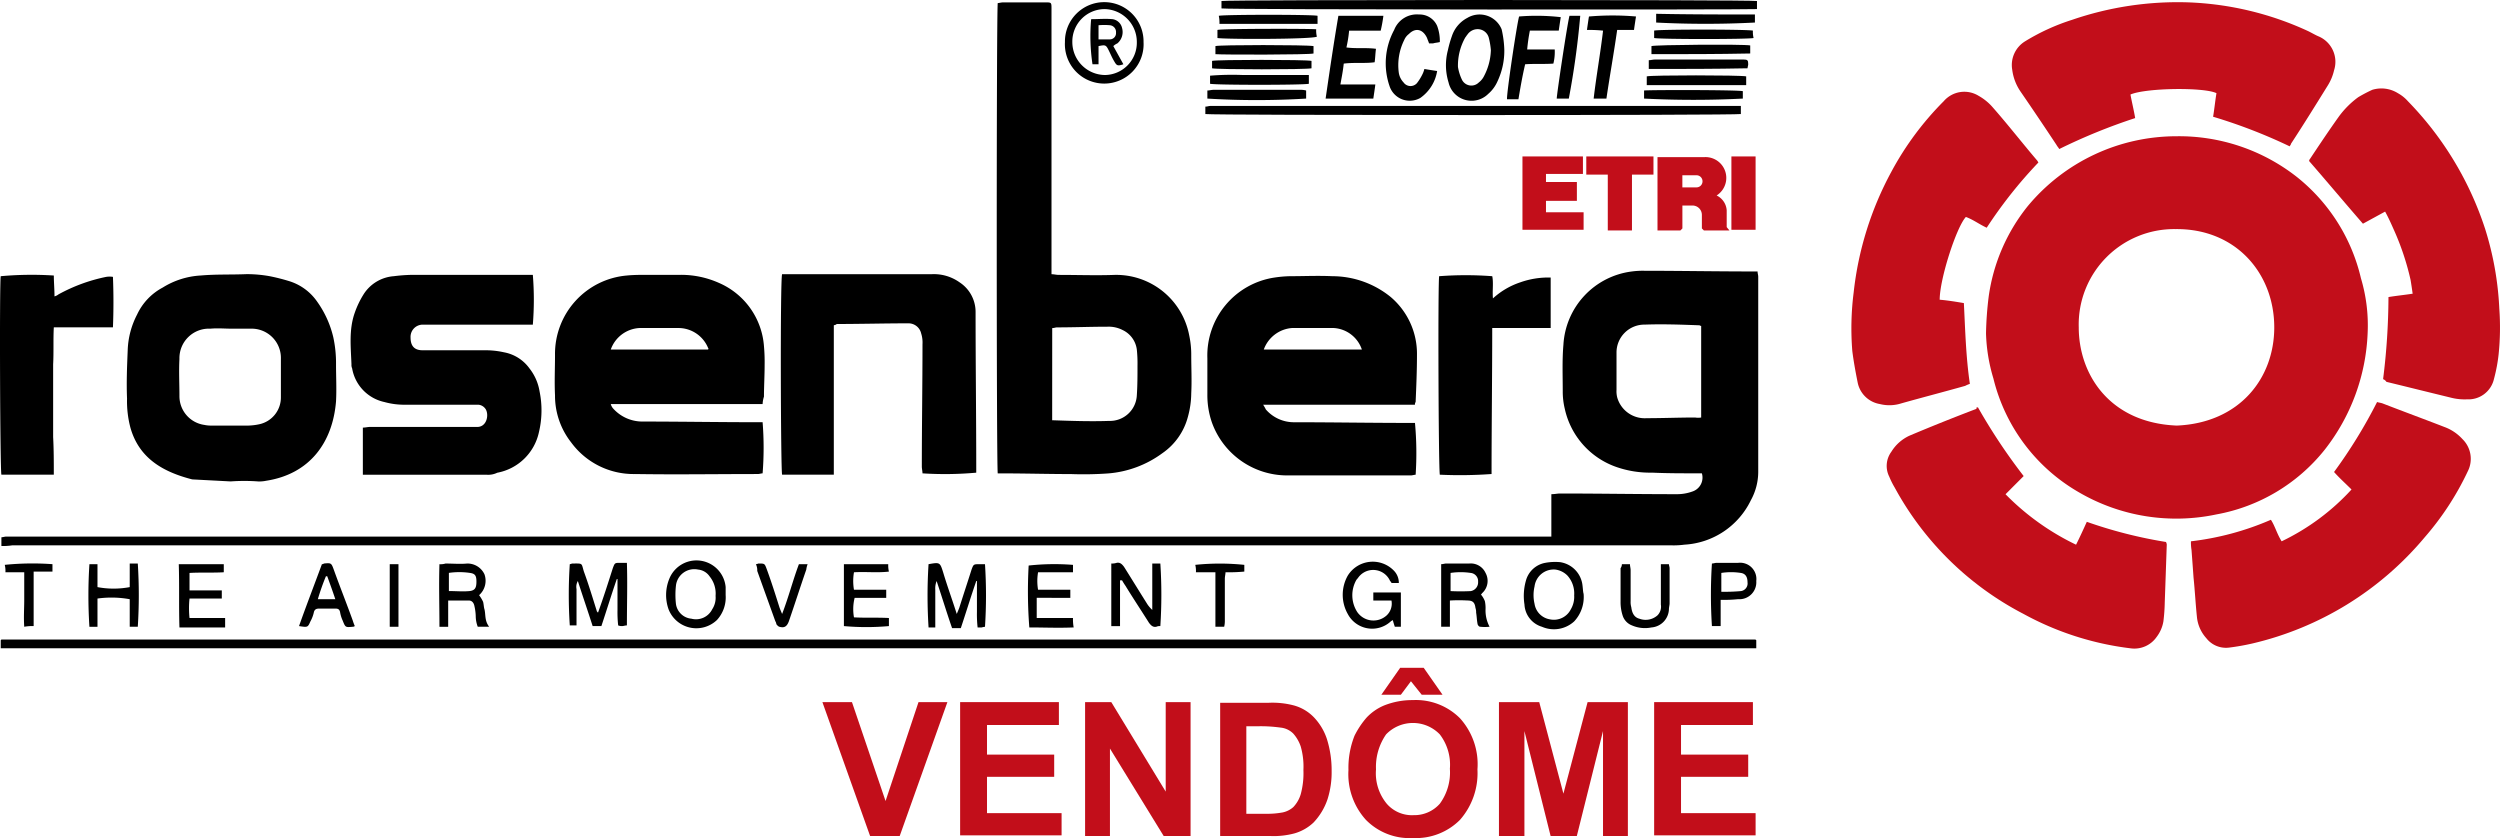 <svg xmlns="http://www.w3.org/2000/svg" width="273.109" height="91.55"><path fill="#c20e1a" d="M237.733 14.885a20.847 20.847 0 0 1 13.138 4.41 19.933 19.933 0 0 1 7.046 11.1 17.933 17.933 0 0 1 .734 5.954 22.037 22.037 0 0 1-4.7 12.79 19.6 19.6 0 0 1-11.817 7.056 21.116 21.116 0 0 1-15.046-2.426 19.737 19.737 0 0 1-9.321-12.422 18.677 18.677 0 0 1-.807-4.925 37.443 37.443 0 0 1 .294-4.043 20.17 20.17 0 0 1 4.257-9.85 21.105 21.105 0 0 1 16.22-7.644ZM227.09 35.76c0 5.145 3.376 10.438 10.716 10.732 6.826-.294 10.642-5.145 10.642-10.732 0-5.88-4.184-10.805-10.789-10.732A10.425 10.425 0 0 0 227.09 35.76Z" data-name="Tracé 1"/><path d="M.153 59.649v-.956c.147 0 .367-.074.514-.074h168.808v-4.633c.367 0 .661-.074.954-.074 4.257 0 8.44.074 12.7.074a4.927 4.927 0 0 0 1.761-.294 1.6 1.6 0 0 0 1.028-1.985h-.665c-1.615 0-3.156 0-4.771-.074a11.2 11.2 0 0 1-3.817-.588 8.7 8.7 0 0 1-5.725-6.395 8.023 8.023 0 0 1-.22-1.911c0-1.691-.073-3.381.073-5.072a8.554 8.554 0 0 1 7.486-8.012 8.869 8.869 0 0 1 1.394-.074c3.89 0 7.853.074 11.743.074h.587c0 .221.073.368.073.588v21.321a6.453 6.453 0 0 1-.807 3.087 8.6 8.6 0 0 1-7.266 4.851 8.869 8.869 0 0 1-1.395.074H1.327a6.705 6.705 0 0 1-1.174.073ZM185.842 45.61v-10c-.073 0-.147-.074-.22-.074-1.982-.074-3.963-.147-5.945-.074a3.045 3.045 0 0 0-3.083 3.087v4.047a2.76 2.76 0 0 0 .073.809 3.124 3.124 0 0 0 3.229 2.279c1.761 0 3.523-.074 5.284-.074a1.992 1.992 0 0 0 .662 0Z" data-name="Tracé 2"/><path d="M114.87 29.957c.294 0 .514.074.807.074 2.055 0 4.11.074 6.092 0a8.12 8.12 0 0 1 8.147 6.615 9.993 9.993 0 0 1 .22 2.132c0 1.4.073 2.793 0 4.19a9.9 9.9 0 0 1-.367 2.573 6.974 6.974 0 0 1-2.789 3.969 11.51 11.51 0 0 1-5.872 2.205 38.006 38.006 0 0 1-4.11.074c-2.5 0-4.991-.074-7.486-.074h-.514c-.147-.515-.147-50.571 0-51.38.147 0 .367-.074.587-.074h4.624c.661 0 .661 0 .661.735V29.957Zm.073 15.951c2.128.074 4.184.147 6.239.074a2.938 2.938 0 0 0 3.009-2.793c.073-1.1.073-2.132.073-3.234a14.184 14.184 0 0 0-.073-1.764 2.741 2.741 0 0 0-1.541-2.132 3.341 3.341 0 0 0-1.688-.368c-1.835 0-3.67.074-5.5.074-.147 0-.294.074-.514.074Z" data-name="Tracé 3"/><path d="M154.576 44.213h-16.587a4.216 4.216 0 0 1 .294.515 4.06 4.06 0 0 0 3.083 1.4c4.184 0 8.294.074 12.477.074h.734a36.06 36.06 0 0 1 .073 5.66c-.147 0-.367.074-.514.074h-13.578a8.734 8.734 0 0 1-8.147-5.733 9.085 9.085 0 0 1-.514-3.087v-3.975a8.611 8.611 0 0 1 7.339-8.821 13.085 13.085 0 0 1 1.688-.147c1.541 0 3.083-.074 4.624 0a10.131 10.131 0 0 1 6.385 2.279 8.135 8.135 0 0 1 2.862 6.321c0 1.691-.073 3.455-.147 5.145a.43.43 0 0 0-.072.295Zm-5.8-6.027a3.456 3.456 0 0 0-3.083-2.352h-4.55a3.567 3.567 0 0 0-3.083 2.352Z" data-name="Tracé 4"/><path d="M83.31 44.14H66.723a1.2 1.2 0 0 0 .22.441 4.285 4.285 0 0 0 3.156 1.47c4.184 0 8.44.074 12.624.074h.587a35.485 35.485 0 0 1 0 5.586c-.147 0-.367.074-.514.074-4.477 0-8.954.073-13.431 0a8.45 8.45 0 0 1-6.972-3.458 8.246 8.246 0 0 1-1.761-5.145c-.073-1.47 0-2.94 0-4.41a8.588 8.588 0 0 1 7.853-8.674c.734-.074 1.541-.074 2.349-.074h3.523a10.174 10.174 0 0 1 4.184.882 8.183 8.183 0 0 1 4.917 6.909 19.287 19.287 0 0 1 .073 2.058c0 1.176-.073 2.352-.073 3.455a3.13 3.13 0 0 0-.148.812Zm-16.587-5.954h10.642c0-.074.073-.147 0-.147a3.505 3.505 0 0 0-3.229-2.205h-4.257a3.52 3.52 0 0 0-3.156 2.352Z" data-name="Tracé 5"/><path fill="#c20e1a" d="M260.338 41.42a73.578 73.578 0 0 0 .587-8.968c.881-.147 1.688-.221 2.642-.368a67.147 67.147 0 0 0-.22-1.47 28.587 28.587 0 0 0-1.835-5.513c-.294-.662-.587-1.323-.954-1.985l-2.422 1.323c-1.982-2.279-3.89-4.557-5.872-6.836a.27.27 0 0 1 .073-.221c1.028-1.544 2.055-3.087 3.156-4.631a9.765 9.765 0 0 1 2.128-2.132 15.515 15.515 0 0 1 1.541-.809 3.4 3.4 0 0 1 2.789.368 4.159 4.159 0 0 1 1.1.882 35.89 35.89 0 0 1 8.44 13.966 34.125 34.125 0 0 1 1.541 8.674 28.427 28.427 0 0 1-.073 5 17.726 17.726 0 0 1-.514 2.72 2.861 2.861 0 0 1-2.936 2.205 6.013 6.013 0 0 1-1.615-.147c-2.422-.588-4.771-1.176-7.193-1.764a.733.733 0 0 0-.363-.294Z" data-name="Tracé 6"/><path fill="#c20e1a" d="M250.134 15.987a57.858 57.858 0 0 0-8.367-3.234c.147-.882.22-1.691.367-2.573-1.321-.662-7.706-.588-9.395.147.147.809.367 1.691.514 2.573a63.221 63.221 0 0 0-8.294 3.381c-.073-.147-.22-.294-.294-.441a405.231 405.231 0 0 0-3.963-5.88 5.4 5.4 0 0 1-.881-2.352 3.032 3.032 0 0 1 1.395-3.087 23.117 23.117 0 0 1 5.138-2.352 35.541 35.541 0 0 1 12.7-1.911 34.131 34.131 0 0 1 13.138 3.161c.44.221.807.441 1.174.588a3.021 3.021 0 0 1 1.615 3.675 5.343 5.343 0 0 1-.661 1.617c-1.321 2.132-2.642 4.263-4.037 6.395 0 .076-.073.146-.149.293Z" data-name="Tracé 7"/><path fill="#c20e1a" d="M216.082 44.507a63.307 63.307 0 0 0 4.991 7.5l-1.982 1.985a27.371 27.371 0 0 0 7.706 5.513c.44-.882.807-1.691 1.174-2.5a49.878 49.878 0 0 0 8.661 2.205c0 .074.073.147.073.294-.073 2.132-.147 4.263-.22 6.321a19.4 19.4 0 0 1-.147 2.058 3.847 3.847 0 0 1-.734 1.691 2.962 2.962 0 0 1-2.862 1.25 32.46 32.46 0 0 1-11.67-3.749 33.638 33.638 0 0 1-14.092-13.819 8.773 8.773 0 0 1-.587-1.176 2.6 2.6 0 0 1 .22-2.72 4.569 4.569 0 0 1 1.982-1.764 217.408 217.408 0 0 1 7.339-2.94c-.073-.149.001-.149.148-.149Z" data-name="Tracé 8"/><path fill="#c20e1a" d="M215.196 41.933a3.576 3.576 0 0 0-.514.221c-2.349.662-4.624 1.25-6.973 1.911a4.258 4.258 0 0 1-2.349.074 2.971 2.971 0 0 1-2.422-2.352c-.22-1.1-.44-2.279-.587-3.455a31.06 31.06 0 0 1 .152-6.399 35.785 35.785 0 0 1 4.11-13.157 32.928 32.928 0 0 1 5.725-7.718 2.969 2.969 0 0 1 3.816-.588 5.748 5.748 0 0 1 1.468 1.176c1.688 1.911 3.229 3.9 4.917 5.88.073.074.073.147.147.221a49.236 49.236 0 0 0-5.651 7.13c-.807-.368-1.468-.882-2.275-1.176-1.028 1.1-2.862 6.762-2.862 9.041.881.074 1.761.221 2.642.368.147 2.871.22 5.884.656 8.823Z" data-name="Tracé 9"/><path fill="#c20e1a" d="M239.347 59.134a30.811 30.811 0 0 0 8.734-2.352c.44.662.661 1.544 1.174 2.352a24.9 24.9 0 0 0 7.633-5.66c-.661-.662-1.321-1.25-1.908-1.911a54.783 54.783 0 0 0 4.7-7.644c.22.074.367.074.587.147 2.275.882 4.477 1.691 6.752 2.573a4.958 4.958 0 0 1 1.982 1.323 3.012 3.012 0 0 1 .587 3.528 31.19 31.19 0 0 1-4.7 7.2 34.881 34.881 0 0 1-18.863 11.614 25.139 25.139 0 0 1-2.5.441 2.721 2.721 0 0 1-2.5-1.029 4.033 4.033 0 0 1-1.028-2.352c-.147-1.4-.22-2.867-.367-4.263a572.642 572.642 0 0 0-.22-3.014 4.884 4.884 0 0 1-.063-.953Z" data-name="Tracé 10"/><path d="m25.181 52.592-4.184-.221c-3.156-.809-5.8-2.279-6.752-5.66a11.3 11.3 0 0 1-.367-3.161c-.073-1.764 0-3.528.073-5.292a9.054 9.054 0 0 1 1.028-3.9 6.376 6.376 0 0 1 2.789-2.94 8.751 8.751 0 0 1 4.184-1.323c1.688-.147 3.3-.074 4.991-.147a14.312 14.312 0 0 1 2.5.221 20.991 20.991 0 0 1 2.055.515 5.8 5.8 0 0 1 3.156 2.279 11.005 11.005 0 0 1 1.761 3.9 13.324 13.324 0 0 1 .294 2.94c0 1.323.073 2.72 0 4.043-.367 4.484-2.862 7.938-7.633 8.674a3.568 3.568 0 0 1-.881.074 20.56 20.56 0 0 0-3.009 0Zm.147-16.686c-.807 0-1.541-.074-2.349 0a3.222 3.222 0 0 0-3.376 3.308c-.073 1.323 0 2.72 0 4.043a3.165 3.165 0 0 0 2.716 3.161 3.569 3.569 0 0 0 .881.073h3.963a6.414 6.414 0 0 0 1.174-.147 2.989 2.989 0 0 0 2.349-2.94v-4.19a3.2 3.2 0 0 0-3.3-3.308Z" data-name="Tracé 11"/><path d="M39.639 51.858v-5.145c.294 0 .514-.074.807-.074h11.6c1.1.074 1.395-1.25 1.028-1.911a1.059 1.059 0 0 0-.807-.515h-8a8.062 8.062 0 0 1-2.275-.294 4.549 4.549 0 0 1-3.523-3.675.933.933 0 0 1-.073-.441c-.073-1.911-.294-3.822.367-5.66a9.878 9.878 0 0 1 .954-1.985 4.278 4.278 0 0 1 3.3-1.985 17.969 17.969 0 0 1 1.982-.147h13.209a33.646 33.646 0 0 1 0 5.439H46.172a1.333 1.333 0 0 0-1.321 1.4c0 .956.44 1.4 1.321 1.4h6.9a9.1 9.1 0 0 1 1.982.221 4.4 4.4 0 0 1 2.789 1.764 5.464 5.464 0 0 1 1.1 2.5 10.273 10.273 0 0 1-.073 4.484 5.736 5.736 0 0 1-4.55 4.41 2.244 2.244 0 0 1-1.1.221H39.639Z" data-name="Tracé 12"/><path d="M91.089 35.539v16.314h-5.65c-.147-.515-.22-21.243 0-21.9h16.367a4.835 4.835 0 0 1 3.009.882 3.856 3.856 0 0 1 1.761 3.234c0 5.733.073 11.393.073 17.127v.441a38.312 38.312 0 0 1-5.872.074c0-.221-.073-.515-.073-.735 0-4.484.073-8.968.073-13.378a3.241 3.241 0 0 0-.147-1.176 1.415 1.415 0 0 0-1.395-1.1c-2.642 0-5.211.073-7.853.073.002.071-.072.071-.293.144Z" data-name="Tracé 13"/><path d="M.08 70.822v-.882l.073-.074h191.561c.073 0 .073 0 .147.074v.882Z" data-name="Tracé 14"/><path d="M169.402 30.32v5.513h-6.385c0 5.366-.073 10.658-.073 15.951a47.9 47.9 0 0 1-5.651.074c-.147-.515-.22-21.022-.073-21.684a38.114 38.114 0 0 1 5.8 0c.147.735 0 1.544.073 2.426a8.339 8.339 0 0 1 3.009-1.764 9.173 9.173 0 0 1 3.3-.516Z" data-name="Tracé 15"/><path d="M5.878 51.857H.153c-.147-.441-.22-21.022-.073-21.684a37.35 37.35 0 0 1 5.8-.074c0 .735.073 1.47.073 2.279a1.194 1.194 0 0 0 .44-.221 18.479 18.479 0 0 1 5.211-1.911 2.443 2.443 0 0 1 .734 0q.11 2.756 0 5.513h-6.46c-.073 1.4 0 2.72-.073 4.043v7.938c.073 1.398.073 2.721.073 4.117Z" data-name="Tracé 16"/><path d="M133.439.919V.11c.44-.147 57.762-.147 58.5 0v.882c-.518.074-57.913.074-58.5-.073Z" data-name="Tracé 17"/><path d="M131.677 12.459v-.809c.22 0 .367-.074.514-.074h57.986v.882c-.518.148-57.839.148-58.5.001Z" data-name="Tracé 18"/><path d="M164.337 5.479a7.8 7.8 0 0 1-.734 3.381 3.838 3.838 0 0 1-1.027 1.4 2.579 2.579 0 0 1-4.33-1.25 6.41 6.41 0 0 1-.073-3.528 12.184 12.184 0 0 1 .44-1.544 3.469 3.469 0 0 1 1.688-1.985 2.6 2.6 0 0 1 3.743 1.25 11.38 11.38 0 0 1 .293 2.276Zm-1.468 0a8.291 8.291 0 0 0-.22-1.323 1.259 1.259 0 0 0-1.028-.956 1.35 1.35 0 0 0-1.321.588c-.073.074-.147.221-.22.294a6.233 6.233 0 0 0-.807 3.234 5.129 5.129 0 0 0 .44 1.4 1.145 1.145 0 0 0 1.835.294 1.981 1.981 0 0 0 .514-.588 6.5 6.5 0 0 0 .807-2.943Z" data-name="Tracé 19"/><path d="M146.43 9.227h3.817c-.073.588-.147 1.029-.22 1.544h-5.212c.44-3.014.881-6.027 1.394-9.041h4.917a15.227 15.227 0 0 1-.294 1.617h-3.45a13.738 13.738 0 0 1-.294 1.838c1.1.147 2.128 0 3.229.147-.073.515-.073.956-.147 1.47-1.1.147-2.2 0-3.376.147-.071.732-.218 1.467-.364 2.278Z" data-name="Tracé 20"/><path d="M157.291 4.594c-.294.074-.514.074-.734.147h-.44c-.073-.221-.147-.368-.22-.588-.44-.956-1.248-1.176-1.982-.441a1.6 1.6 0 0 0-.514.662 6.167 6.167 0 0 0-.587 3.6 1.961 1.961 0 0 0 .514 1.029.931.931 0 0 0 1.468.074 5.483 5.483 0 0 0 .661-1.1 3.068 3.068 0 0 0 .147-.441c.44.074.881.147 1.395.221a4.46 4.46 0 0 1-1.835 2.94 2.325 2.325 0 0 1-3.376-1.323 7.665 7.665 0 0 1 .514-6.1 2.66 2.66 0 0 1 2.716-1.691A2.089 2.089 0 0 1 157 2.833a4.691 4.691 0 0 1 .291 1.761Z" data-name="Tracé 21"/><path d="M62.245 61.634c.073 0 .22-.074.294-.074 1.174 0 .954-.073 1.248.882.514 1.4.954 2.867 1.395 4.263 0 .074.073.147.147.221.587-1.617 1.1-3.234 1.615-4.851.22-.588.22-.588.807-.588h.734c.073 2.279 0 4.557 0 6.836-.22 0-.367.074-.514.074a1.089 1.089 0 0 1-.44-.074 13.031 13.031 0 0 1-.073-1.691v-3.381h-.073c-.587 1.691-1.1 3.381-1.688 5.145h-.954c-.514-1.617-1.1-3.308-1.615-4.925a1.267 1.267 0 0 0-.147.882v3.969h-.736a50.822 50.822 0 0 1 0-6.688Z" data-name="Tracé 22"/><path d="M101.438 61.633c1.248-.221 1.248-.221 1.615.956.44 1.47.954 2.867 1.468 4.484.147-.368.22-.515.294-.735.44-1.4.881-2.72 1.321-4.116.22-.588.22-.588.881-.588h.587a53.082 53.082 0 0 1 0 6.836 3.175 3.175 0 0 0-.367.074h-.44a13.031 13.031 0 0 1-.073-1.691v-3.379h-.073c-.587 1.691-1.1 3.381-1.688 5.145h-.954c-.587-1.691-1.1-3.381-1.688-5.145a2.174 2.174 0 0 0-.147.956v4.116h-.734a54.266 54.266 0 0 1-.002-6.913Z" data-name="Tracé 23"/><path d="M165.88 10.842h-1.247c-.073-.515 1.1-8.38 1.321-9.041a23.339 23.339 0 0 1 4.55.074 68.07 68.07 0 0 0-.22 1.47h-3.156a19.841 19.841 0 0 0-.294 2.058h3.009a5.259 5.259 0 0 1-.147 1.544c-1.028.074-2.055 0-3.083.074-.293 1.249-.513 2.498-.733 3.821Z" data-name="Tracé 24"/><path d="M153.036 64.721v3.749h-.661c-.073-.221-.147-.441-.22-.735-.073.074-.147.074-.22.147a3.006 3.006 0 0 1-4.7-.809 4.261 4.261 0 0 1 0-4.19 3.21 3.21 0 0 1 5.064-.515 1.888 1.888 0 0 1 .514 1.323h-.807c0-.073-.073-.147-.147-.221a2.016 2.016 0 0 0-3.3-.588c-.147.147-.22.294-.367.441a3.387 3.387 0 0 0 .073 3.528 2.148 2.148 0 0 0 3.229.368 1.762 1.762 0 0 0 .514-1.617h-1.982v-.882Z" data-name="Tracé 25"/><path d="M122.356 63.398v5h-.954V61.56a1.614 1.614 0 0 0 .587-.074c.367-.074.587.147.807.441.881 1.4 1.688 2.72 2.569 4.116a3.68 3.68 0 0 0 .514.588V61.56h.881a53.115 53.115 0 0 1 0 6.836.93.93 0 0 0-.44.073c-.367.074-.587-.147-.807-.441-.881-1.4-1.761-2.72-2.569-4.043a6.774 6.774 0 0 1-.367-.588Z" data-name="Tracé 26"/><path d="M178.723 1.801a68.07 68.07 0 0 0-.22 1.47h-1.838c-.367 2.573-.807 5-1.174 7.5h-1.395c.294-2.5.734-4.925 1.028-7.424a14.122 14.122 0 0 0-1.761-.074c.073-.515.147-1.029.22-1.47a29.98 29.98 0 0 1 5.14-.002Z" data-name="Tracé 27"/><path d="M124.925 4.594a4.3 4.3 0 1 1-8.587 0 4.294 4.294 0 1 1 8.587 0Zm-.734 0a3.59 3.59 0 0 0-3.523-3.6 3.543 3.543 0 0 0-3.523 3.6 3.6 3.6 0 0 0 3.6 3.6 3.529 3.529 0 0 0 3.446-3.6Z" data-name="Tracé 28"/><path d="M172.998 64.868a3.893 3.893 0 0 1-1.028 3.014 3.273 3.273 0 0 1-3.523.588 2.674 2.674 0 0 1-1.908-2.426 6.109 6.109 0 0 1 .147-2.573 2.686 2.686 0 0 1 2.128-1.985 5.958 5.958 0 0 1 1.615-.074 2.886 2.886 0 0 1 2.422 2.352c.074.442.074.883.147 1.104Zm-1.028.147a2.922 2.922 0 0 0-.734-2.132 2.276 2.276 0 0 0-1.321-.662 2.109 2.109 0 0 0-2.275 1.838 4.2 4.2 0 0 0 0 1.911 2.025 2.025 0 0 0 1.688 1.691 2.068 2.068 0 0 0 2.275-1.1 2.682 2.682 0 0 0 .364-1.546Z" data-name="Tracé 29"/><path d="M79.273 65.015a3.653 3.653 0 0 1-.954 2.72 3.259 3.259 0 0 1-5.284-1.176 4.672 4.672 0 0 1 .073-3.308 3.2 3.2 0 0 1 6.165.882v.882Zm-1.1.074a2.977 2.977 0 0 0-.661-2.132 1.712 1.712 0 0 0-1.248-.735 2.017 2.017 0 0 0-2.422 1.764 8.971 8.971 0 0 0 0 1.985 1.873 1.873 0 0 0 1.688 1.617 1.982 1.982 0 0 0 2.275-1.029 2.315 2.315 0 0 0 .367-1.471Z" data-name="Tracé 30"/><path d="M53.438 68.469h-1.247a3.334 3.334 0 0 1-.22-1.176 5.681 5.681 0 0 0-.147-1.1c-.073-.368-.294-.588-.587-.588h-2.276v2.867h-.954c0-2.279-.073-4.557 0-6.836a1.82 1.82 0 0 0 .661-.073c.807 0 1.615.073 2.349 0a2.038 2.038 0 0 1 1.908 1.176 2.1 2.1 0 0 1-.587 2.279 3.9 3.9 0 0 1 .44.735c.073.294.073.588.147.809.146.584 0 1.246.513 1.907Zm-4.4-3.9c.807 0 1.541.074 2.275 0 .587-.074.734-.368.734-1.029s-.147-.882-.734-.956a7.863 7.863 0 0 0-2.275 0Z" data-name="Tracé 31"/><path d="M158.393 65.603v2.867h-.954v-6.837c.22 0 .367-.074.587-.074h2.5a1.78 1.78 0 0 1 1.761 1.029 1.8 1.8 0 0 1-.367 2.205c-.073.074-.073.147-.147.147a2.448 2.448 0 0 1 .44.735 3.583 3.583 0 0 1 .073.882 3.81 3.81 0 0 0 .44 1.911 4.747 4.747 0 0 1-1.028 0c-.147 0-.294-.221-.294-.368-.073-.368-.073-.735-.147-1.176a1.437 1.437 0 0 0-.073-.515c-.073-.588-.294-.809-.881-.809a16.4 16.4 0 0 0-1.91.003Zm.073-1.029a21.989 21.989 0 0 0 2.2 0 .97.97 0 0 0 .807-1.029.9.9 0 0 0-.807-.956 7.37 7.37 0 0 0-2.2 0Z" data-name="Tracé 32"/><path d="M19.53 61.634h4.917v.882c-1.248.074-2.5 0-3.743.074v1.911h3.526v.882h-3.526a10.346 10.346 0 0 0 0 2.132h3.89v1.029h-4.991c-.073-2.353 0-4.631-.073-6.91Z" data-name="Tracé 33"/><path d="M97.108 67.514v.882a27.457 27.457 0 0 1-4.917 0v-6.762h4.844a3.019 3.019 0 0 0 .073.809c-1.248.147-2.5 0-3.817.074a5.552 5.552 0 0 0 0 1.911h3.523v.882h-3.45a5.068 5.068 0 0 0-.073 2.132c1.249.072 2.5-.001 3.817.072Z" data-name="Tracé 34"/><path d="M15.053 68.469h-.881V65.46a11.172 11.172 0 0 0-3.523-.073v3.087h-.881a53.082 53.082 0 0 1 0-6.836h.881v2.5a9.454 9.454 0 0 0 3.523 0V61.56h.881a54.232 54.232 0 0 1 0 6.909Z" data-name="Tracé 35"/><path d="M113.255 65.309v2.205h3.963a4.86 4.86 0 0 0 .073 1.029c-1.688.074-3.229 0-4.844 0a50.855 50.855 0 0 1-.073-6.762 25.959 25.959 0 0 1 4.844-.073v.809h-3.815a5.57 5.57 0 0 0 0 1.911h3.523v.882Z" data-name="Tracé 36"/><path d="M177.182 61.634h.881c0 .221.073.441.073.662v3.381a2.038 2.038 0 0 0 .073.662c.073.588.294 1.1.881 1.25a1.947 1.947 0 0 0 1.982-.368 1.357 1.357 0 0 0 .367-1.176v-4.411h.881c0 .147.073.294.073.441v3.822c0 .221-.073.441-.073.662a2.066 2.066 0 0 1-1.908 1.985 3.561 3.561 0 0 1-2.128-.221 1.7 1.7 0 0 1-1.027-1.1 4.745 4.745 0 0 1-.22-1.47v-3.678a.79.79 0 0 0 .145-.441Z" data-name="Tracé 37"/><path d="M187.971 65.53v2.867h-.954a53.082 53.082 0 0 1 0-6.836c.147 0 .367-.074.514-.074h2.349a1.779 1.779 0 0 1 1.982 1.985 1.851 1.851 0 0 1-1.982 1.985 15.333 15.333 0 0 1-1.909.073Zm.073-.882a19.9 19.9 0 0 0 2.128-.074.842.842 0 0 0 .734-.956c0-.588-.22-.956-.734-1.029a6.885 6.885 0 0 0-2.128 0Z" data-name="Tracé 38"/><path d="M32.667 68.396c.807-2.279 1.688-4.557 2.5-6.762a.321.321 0 0 0 .22-.074c.807-.073.807-.073 1.1.735.661 1.838 1.395 3.675 2.055 5.513a5.067 5.067 0 0 0 .22.588c-.147.074-.147.074-.22.074-.807.074-.807.074-1.1-.662a3.643 3.643 0 0 1-.294-.956c-.073-.294-.22-.368-.514-.368h-1.767c-.294 0-.514.074-.587.441a3.7 3.7 0 0 1-.367.956c-.292.662-.292.662-1.246.515Zm3.083-5.439h-.147a25 25 0 0 0-.881 2.5h1.908c-.293-.886-.587-1.692-.88-2.5Z" data-name="Tracé 39"/><path d="M82.576 61.634c.147 0 .22-.074.294-.074.661 0 .661 0 .881.588.514 1.4.954 2.793 1.395 4.19.073.221.147.368.294.735.734-1.911 1.174-3.675 1.835-5.439h.954a2.275 2.275 0 0 0-.147.588c-.661 1.911-1.248 3.749-1.908 5.66-.22.588-.514.735-1.028.588-.073 0-.22-.147-.294-.221-.073-.147-.073-.294-.147-.368l-1.982-5.513a1.456 1.456 0 0 0-.147-.734Z" data-name="Tracé 40"/><path d="M171.457 1.727h1.174a90.293 90.293 0 0 1-1.248 9.041h-1.32c0-.441 1.174-8.306 1.394-9.041Z" data-name="Tracé 41"/><path d="M131.897 10.769v-.882c.22 0 .44-.074.661-.074h9.468a2.261 2.261 0 0 1 .661.074v.882a88.06 88.06 0 0 1-10.79 0Z" data-name="Tracé 42"/><path d="M190.393 9.96v.809a105.62 105.62 0 0 1-10.789 0v-.882c.661-.074 10.275-.074 10.789.073Z" data-name="Tracé 43"/><path d="M191.714 1.581v.882a105.6 105.6 0 0 1-10.789 0v-.956c3.6.074 7.193.074 10.789.074Z" data-name="Tracé 44"/><path d="M180.411 5.917v-.882c.44-.147 9.982-.221 10.789-.074v.882c-3.596.074-7.119.074-10.789.074Z" data-name="Tracé 45"/><path d="M132.191 9.151v-.882a29.373 29.373 0 0 1 3.6-.074h7.193v.956c-.593.151-10.206.151-10.793 0Z" data-name="Tracé 46"/><path d="M190.76 8.343v.956h-10.862v-.956c.514-.147 10.2-.147 10.862 0Z" data-name="Tracé 47"/><path d="M180.705 4.153v-.809c.514-.147 10.055-.147 10.789 0a2.76 2.76 0 0 0 .073.809c-.587.147-10.201.147-10.862 0Z" data-name="Tracé 48"/><path d="M132.411 7.461v-.809c.514-.147 10.275-.147 10.862 0v.809c-.587.147-10.275.147-10.862 0Z" data-name="Tracé 49"/><path d="M180.118 7.534v-.956c.22 0 .44-.074.661-.074h9.688c.44 0 .514.074.514.515 0 .147-.073.294-.073.441-3.524.074-7.12.074-10.79.074Z" data-name="Tracé 50"/><path d="M143.494 5.035v.809c-.514.147-9.908.147-10.716.074v-.883c.44-.147 9.908-.147 10.716 0Z" data-name="Tracé 51"/><path d="M143.934 1.727v.882h-10.716a3.584 3.584 0 0 0-.073-.882c.587-.147 10.349-.147 10.789 0Z" data-name="Tracé 52"/><path d="M132.998 4.153v-.882c.44-.147 9.908-.147 10.789-.074a2.76 2.76 0 0 0 .073.809c-.587.294-9.981.294-10.862.147Z" data-name="Tracé 53"/><path d="M135.934 61.707v.735a18.534 18.534 0 0 1-2.055.074c0 .22-.073.441-.073.735v4.484a2.761 2.761 0 0 1-.073.735h-.957v-5.955h-2.128a2.759 2.759 0 0 0-.073-.809 26.1 26.1 0 0 1 5.359.001Z" data-name="Tracé 54"/><path d="M3.676 62.442v5.954a4.839 4.839 0 0 0-1.028.073c-.073-1.029 0-1.985 0-2.94v-3.014H.593a2.76 2.76 0 0 0-.073-.809 30.235 30.235 0 0 1 5.211-.074v.809Z" data-name="Tracé 55"/><path d="M43.53 68.47h-.954v-6.836h.954Z" data-name="Tracé 56"/><path d="M119.2 2.095c.807 0 1.541-.074 2.349 0a1.253 1.253 0 0 1 1.028.956 1.625 1.625 0 0 1-.514 1.691 1.535 1.535 0 0 0-.44.294l1.1 1.985c-.661.221-.734.147-1.028-.368-.22-.368-.367-.735-.587-1.176-.294-.588-.367-.588-1.1-.441v1.985h-.661a20.964 20.964 0 0 1-.147-4.926Zm.807.662v1.544h1.248a.675.675 0 0 0 .661-.735.741.741 0 0 0-.661-.809 7.074 7.074 0 0 0-1.247 0Z" data-name="Tracé 57"/><g data-name="Groupe 2"><g fill="#c20e1a" data-name="Groupe 1"><path d="M166.319 17.09h6.606v1.911h-4.037v.882h3.376v2.058h-3.376v1.249h4.11v1.911h-6.679Z" data-name="Tracé 58"/><path d="M173.365 17.09h7.266v1.985h-2.349v6.1h-2.642v-6.1h-2.348V17.09Z" data-name="Tracé 59"/><path d="M189.145 17.09h2.642v8.012h-2.642Z" data-name="Tracé 60"/><path d="M188.631 24.808v-1.837a1.951 1.951 0 0 0-1.1-1.617 2.273 2.273 0 0 0-1.321-4.19h-5.139v8.012h2.5l.22-.221v-2.5h1.028a1.024 1.024 0 0 1 1.1 1.029v1.47l.22.221h2.789Zm-2.642-5a.658.658 0 0 1-.661.662h-1.541v-1.324h1.541a.658.658 0 0 1 .661.662Z" data-name="Tracé 61"/></g></g><g fill="#c20e1a" data-name="Groupe 3"><path d="m95.053 91.329-5.211-14.627h3.229l3.67 10.805 3.6-10.805h3.156l-5.211 14.627Z" data-name="Tracé 62"/><path d="M104.888 91.329V76.702h10.789v2.5h-7.853v3.234h7.34v2.426h-7.34v3.969h8.147v2.426h-11.083Z" data-name="Tracé 63"/><path d="M118.539 91.329V76.702h2.862l5.945 9.776v-9.776h2.716v14.627h-2.936l-5.872-9.556v9.556h-2.715Z" data-name="Tracé 64"/><path d="M133.218 76.775h5.358a9.18 9.18 0 0 1 2.789.294 4.8 4.8 0 0 1 2.2 1.323 6.263 6.263 0 0 1 1.394 2.352 11.432 11.432 0 0 1 .514 3.455 9.787 9.787 0 0 1-.44 3.087 6.874 6.874 0 0 1-1.541 2.573 5.05 5.05 0 0 1-2.055 1.176 8.727 8.727 0 0 1-2.642.294h-5.5V76.775Zm2.936 2.426v9.7h2.2a9.18 9.18 0 0 0 1.761-.147 2.529 2.529 0 0 0 1.174-.588 3.493 3.493 0 0 0 .807-1.4 8.765 8.765 0 0 0 .294-2.646 7.959 7.959 0 0 0-.294-2.573 4.115 4.115 0 0 0-.807-1.4 2.271 2.271 0 0 0-1.395-.662 15.837 15.837 0 0 0-2.422-.147h-1.321Z" data-name="Tracé 65"/><path d="M147.31 84.126a9.516 9.516 0 0 1 .661-3.749 9.34 9.34 0 0 1 1.321-1.985 5.586 5.586 0 0 1 1.908-1.323 8.332 8.332 0 0 1 3.156-.588 6.8 6.8 0 0 1 5.138 1.985 7.491 7.491 0 0 1 1.908 5.586 7.732 7.732 0 0 1-1.908 5.513 6.8 6.8 0 0 1-5.138 1.985 6.685 6.685 0 0 1-5.138-1.985 7.426 7.426 0 0 1-1.908-5.439Zm3.009-.074a5.224 5.224 0 0 0 1.174 3.749 3.632 3.632 0 0 0 2.936 1.25 3.716 3.716 0 0 0 2.862-1.25 5.788 5.788 0 0 0 1.1-3.822 5.444 5.444 0 0 0-1.1-3.749 4.073 4.073 0 0 0-5.872 0 6.23 6.23 0 0 0-1.1 3.823Zm.587-8.159 2.055-2.94h2.569l2.055 2.94h-2.275l-1.174-1.47-1.1 1.47Z" data-name="Tracé 66"/><path d="M163.751 91.329V76.702h4.4l2.642 10 2.642-10h4.4v14.627h-2.716V79.863l-2.862 11.467h-2.862l-2.862-11.467V91.33Z" data-name="Tracé 67"/><path d="M180.705 91.329V76.702h10.789v2.5h-7.853v3.234h7.34v2.426h-7.34v3.969h8.147v2.426h-11.083Z" data-name="Tracé 68"/></g></svg>